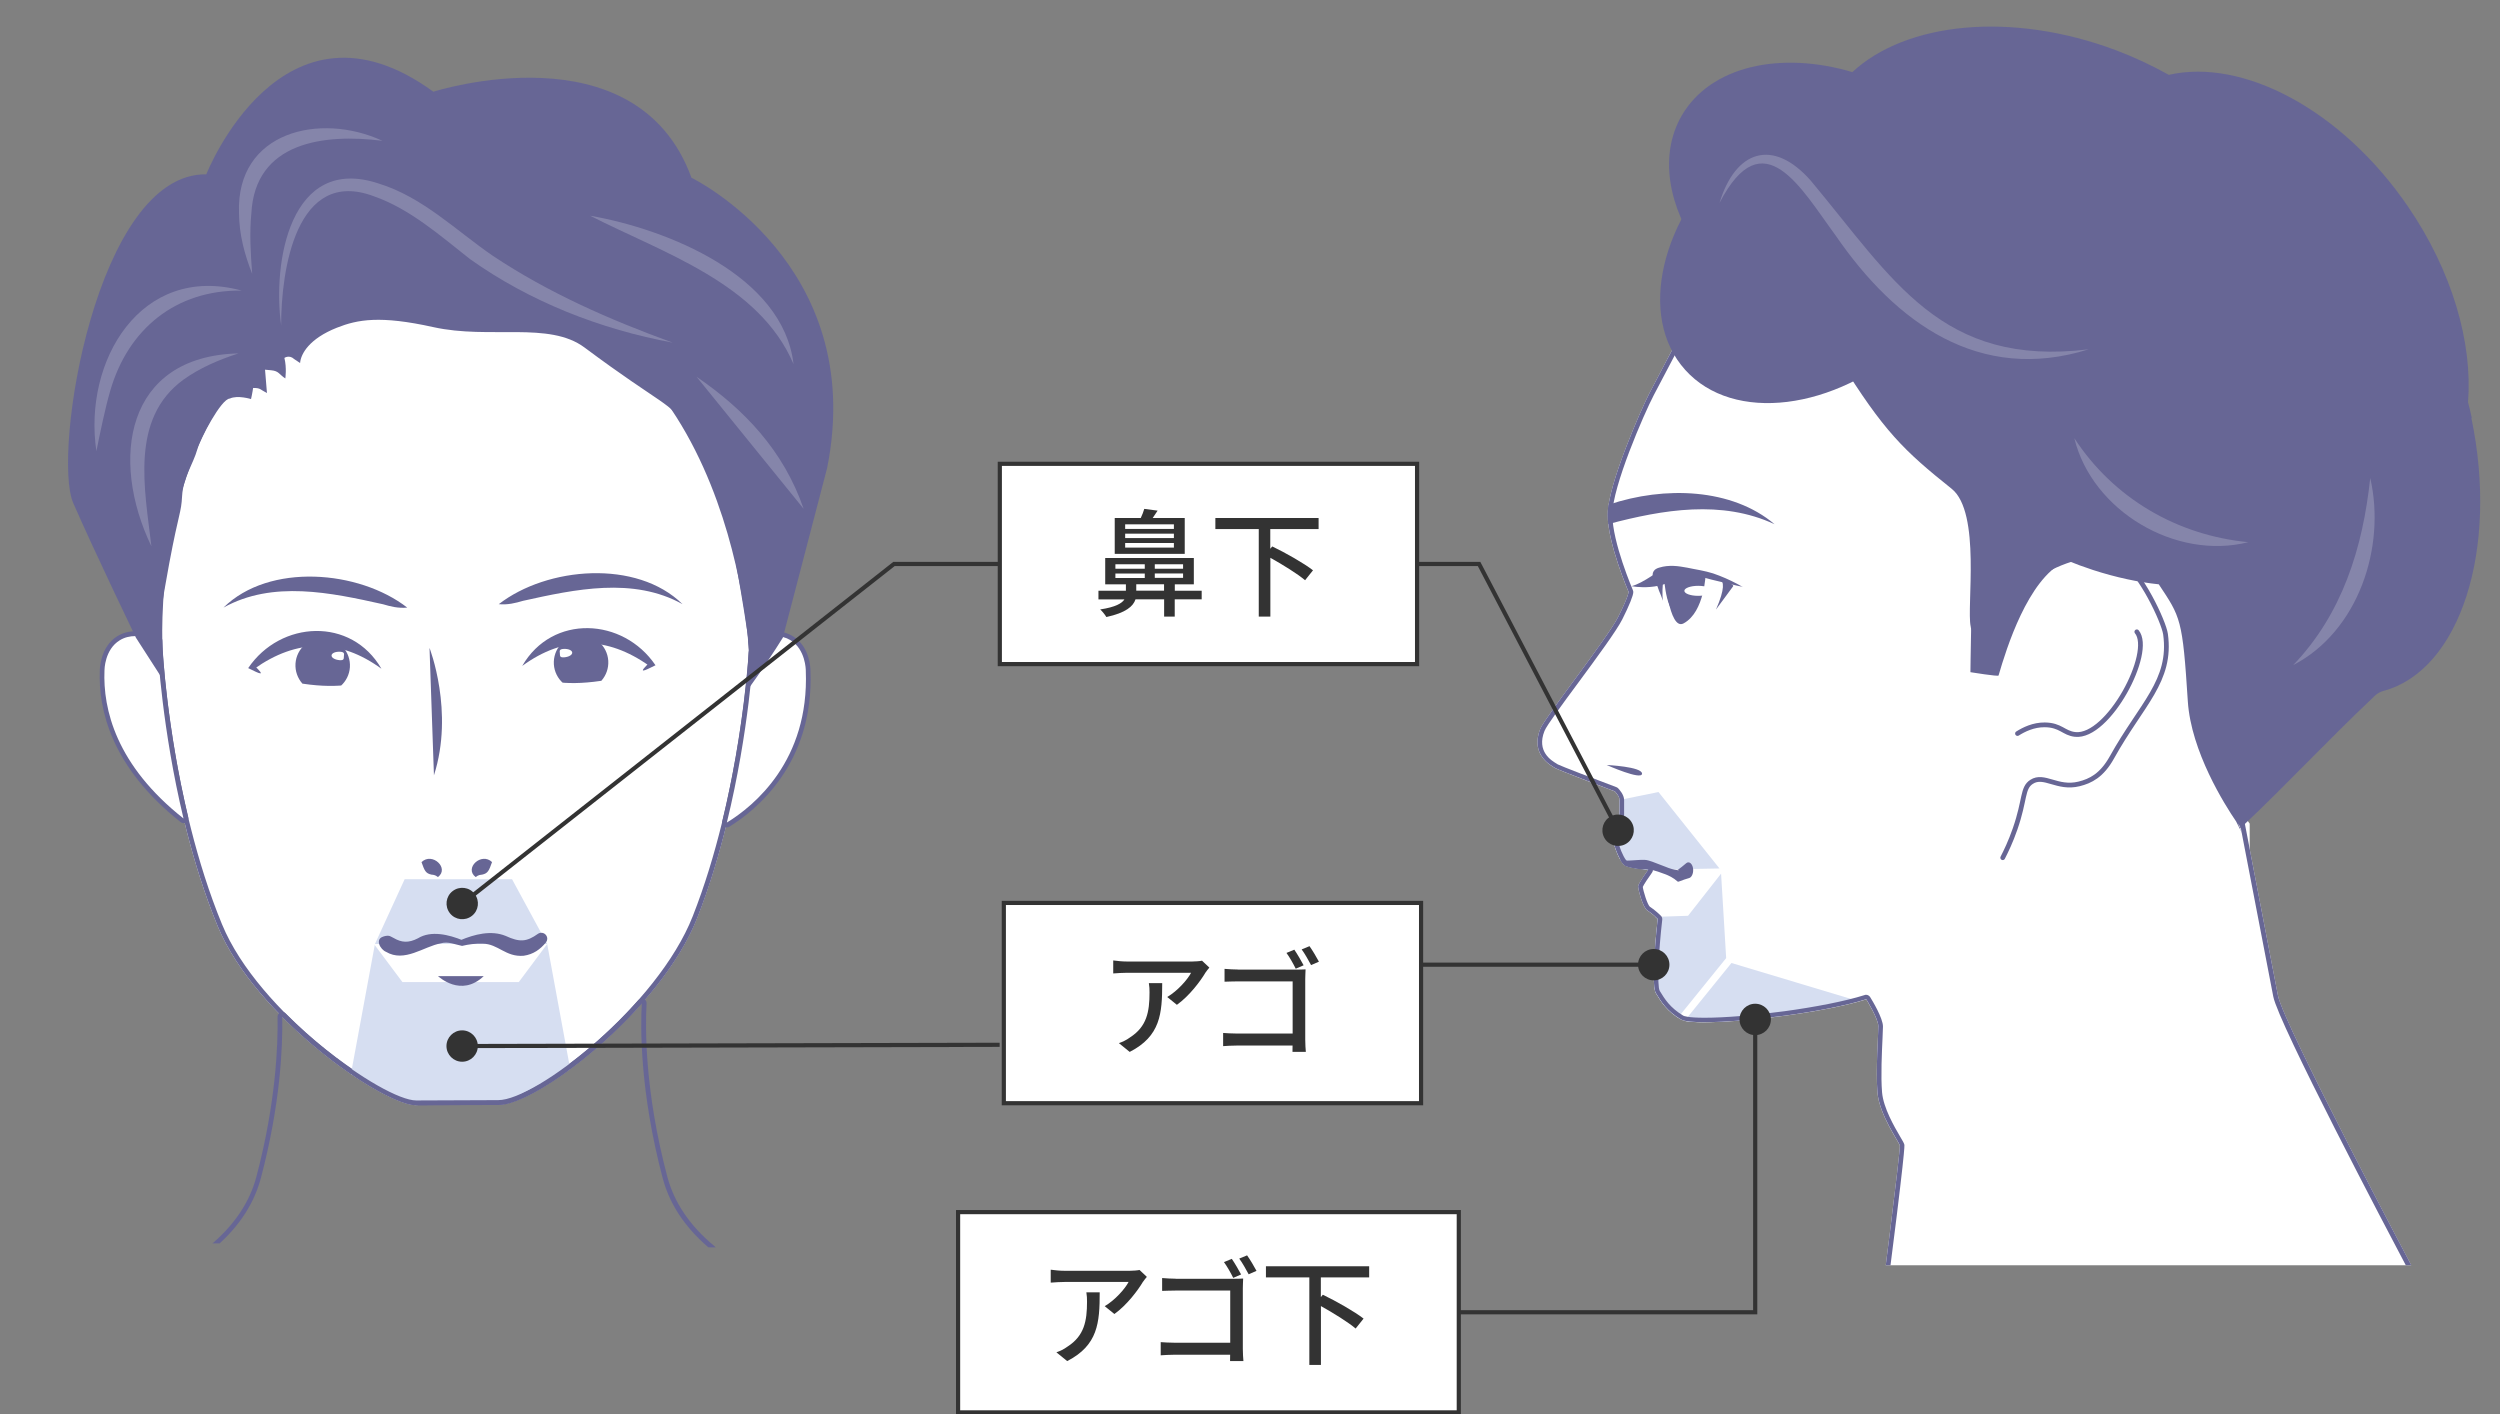 <?xml version="1.0" encoding="UTF-8"?><svg id="b" xmlns="http://www.w3.org/2000/svg" xmlns:xlink="http://www.w3.org/1999/xlink" viewBox="0 0 299.58 169.5"><rect x="0" y="0" width="299.58" height="169.5" fill="#808080" stroke="none"/><defs><clipPath id="e"><polygon points="106.87 149.65 0 148.79 0 1.98 106.87 2.83 106.87 149.65" style="fill:none;"/></clipPath><clipPath id="f"><path d="M76.79,80.51l1.28-.91s-8.13-7.99-15.94.23c0,0,3.14,4.06,14.66.68Z" style="fill:none;"/></clipPath><clipPath id="g"><path d="M31.51,80.85l-1.28-.91s8.13-7.99,15.94.23c0,0-3.14,4.06-14.66.68Z" style="fill:none;"/></clipPath><clipPath id="h"><rect x="177.56" width="122.03" height="151.62" style="fill:none;"/></clipPath></defs><g id="c"><g id="d"><g style="clip-path:url(#e);"><path d="M49.89,132.44c-4,0-19.33-10.58-23.81-21.47-6.19-15.03-7.14-32.83-7.15-33.01-.05-.88-1.17-21.95,10.7-34.76,5.63-6.08,13.27-9.23,22.7-9.38.22,0,.45,0,.66,0,34.9,0,37.3,43.61,37.32,44.05v.04s0,.04,0,.04c0,.17-.94,17.23-6.77,32.04-4.34,11.04-19.14,22.39-23.78,22.39-.03,0-.02,0-.11,0-.76,0-9.72.04-9.72.04h-.04Z" style="fill:#fff;"/><path d="M49.89,132.44c-4,0-19.33-10.58-23.81-21.47-6.19-15.03-7.14-32.83-7.15-33.01-.05-.88-1.17-21.95,10.7-34.76,5.63-6.08,13.27-9.23,22.7-9.38.22,0,.45,0,.66,0,34.9,0,37.3,43.61,37.32,44.05v.04s0,.04,0,.04c0,.17-.94,17.23-6.77,32.04-4.34,11.04-19.14,22.39-23.78,22.39-.03,0-.02,0-.11,0-.76,0-9.72.04-9.72.04h-.04Z" style="fill:none;"/><path d="M49.89,132.44c-4,0-19.33-10.58-23.81-21.47-6.19-15.03-7.14-32.83-7.15-33.01-.05-.88-1.17-21.95,10.7-34.76,5.63-6.08,13.27-9.23,22.7-9.38.22,0,.45,0,.66,0,34.9,0,37.3,43.61,37.32,44.05v.04s0,.04,0,.04c0,.17-.94,17.23-6.77,32.04-4.34,11.04-19.14,22.39-23.78,22.39-.03,0-.02,0-.11,0-.76,0-9.72.04-9.72.04h-.04Z" style="fill:none;"/><path d="M76.91,120.23h0M76.91,120.23c-.16,2.71-.27,10.47,2.5,20.95.93,3.52,3.09,6.34,5.85,8.61H25.41c2.76-2.27,4.91-5.09,5.85-8.61,2.35-8.86,2.63-15.77,2.56-19.34,6.08,6.12,13.47,10.6,16.07,10.6h.04s8.96-.04,9.72-.04c.03,0,.05,0,.07,0,.03,0,.03,0,.05,0,3.17,0,11.07-5.29,17.15-12.17M76.91,119.67s-.02,0-.03,0c-.12,0-.23.05-.31.12,0,0,0,0,0,0,0,0,0,0,0,0-.02.02-.04.03-.06.05,0,0,0,0,0,0h0s-.01.02-.02.02c-6.06,6.85-13.83,11.97-16.72,11.97h-.12s0,0,0,0c-.76,0-9.71.04-9.71.04-2.2,0-9.38-4.06-15.71-10.43-.11-.11-.25-.17-.4-.17-.07,0-.15.01-.22.04-.21.09-.35.3-.35.53.06,3.35-.19,10.29-2.54,19.18-.82,3.11-2.73,5.91-5.66,8.32-.18.15-.25.4-.17.63.08.23.29.38.53.38h59.85c.24,0,.45-.15.53-.38.08-.23.01-.48-.17-.63-2.93-2.41-4.83-5.21-5.66-8.32-2.72-10.27-2.65-17.87-2.49-20.72,0-.03,0-.06,0-.09,0-.31-.25-.57-.56-.57h0ZM76.91,120.8h0,0Z" style="fill:#676695;"/><polyline points="60.51 132.11 49.07 132.11 42.05 128.71 44.93 113.12 65.57 113.12 68.33 128.11" style="fill:#d6def1;"/><polygon points="44.93 113.12 48.49 105.36 61.36 105.36 65.57 113.12 44.93 113.12" style="fill:#d6def1;"/><polygon points="62.17 117.68 48.22 117.68 44.81 113.12 65.57 113.12 62.17 117.68" style="fill:#fff;"/><path d="M52.99,34.39c34.44,0,36.73,43.08,36.75,43.51,0,0,0,0,0,.02,0,0,0,.01,0,.02,0,.17-.94,17.15-6.73,31.86-4.22,10.74-18.78,22.03-23.3,22.03h-.07c-.76,0-9.72.04-9.76.04-3.87,0-18.92-10.5-23.28-21.12-6.15-14.93-7.1-32.64-7.11-32.83-.05-.88-1.17-21.7,10.55-34.34,5.52-5.96,13.02-9.05,22.29-9.2.22,0,.44,0,.65,0M52.99,33.83c-.22,0-.44,0-.66,0-9.43.15-17.06,3.3-22.7,9.38-11.87,12.8-10.75,33.88-10.7,34.76,0,.18.96,17.98,7.15,33.01,4.48,10.89,19.81,21.47,23.81,21.47h.04s8.96-.04,9.72-.04c.03,0,.05,0,.07,0,.03,0,.03,0,.05,0,4.64,0,19.44-11.35,23.78-22.39,5.83-14.81,6.76-31.87,6.77-32.04v-.04s0-.04,0-.04c-.02-.44-2.42-44.05-37.32-44.05h0Z" style="fill:#676695;"/><path d="M22,98.35c-.06,0-.12-.02-.18-.06-8.25-6.52-9.76-13.37-9.58-17.98,0-.1.02-2.66,1.97-3.85.59-.36,1.29-.55,2.07-.55s1.71.2,2.71.58c.11.04.18.14.18.26.01.66.04,1.08.04,1.18.02.38.53,9.44,3.07,20.05.03.12-.02.24-.12.3-.05.03-.1.04-.15.04Z" style="fill:#fff;"/><path d="M16.28,76.21c.77,0,1.64.19,2.6.57.01.67.04,1.09.04,1.2,0,.13.5,9.35,3.07,20.1-8.1-6.4-9.66-13.12-9.47-17.74,0-.06.01-2.51,1.84-3.62.55-.34,1.19-.5,1.92-.5M16.28,75.64c-.83,0-1.58.2-2.21.59-2.08,1.27-2.11,3.99-2.11,4.1-.19,4.65,1.35,11.59,9.69,18.19.1.08.23.12.35.12.11,0,.21-.03.31-.09.2-.13.3-.37.25-.61-2.57-10.73-3.05-19.91-3.06-20,0-.11-.03-.52-.04-1.18,0-.23-.15-.43-.36-.52-1.02-.4-1.97-.6-2.81-.6h0Z" style="fill:#676695;"/><path d="M87.1,98.85c-.06,0-.12-.02-.17-.05-.09-.07-.14-.18-.11-.3,2.65-10.87,3.17-20.16,3.2-20.55,0-.1-.02-.49-.09-1.16-.01-.13.06-.24.18-.29.98-.38,1.89-.58,2.69-.58s1.47.18,2.07.55c1.92,1.17,1.97,3.62,1.97,3.9.44,11.07-6.56,16.58-9.59,18.44-.05.03-.1.04-.15.04Z" style="fill:#fff;"/><path d="M92.8,76.21c.73,0,1.37.17,1.92.5,1.82,1.11,1.84,3.56,1.84,3.66.43,10.79-6.21,16.21-9.46,18.2,2.68-10.97,3.2-20.47,3.2-20.6v-.04s0-.04,0-.04c0-.04-.02-.44-.09-1.12.95-.37,1.82-.56,2.59-.56M92.8,75.64c-.83,0-1.77.2-2.79.6-.24.09-.38.33-.36.58.06.66.08,1.05.08,1.09,0,0,0,.01,0,.02,0,0,0,.01,0,.02,0,.09-.54,9.64-3.19,20.5-.05.22.03.46.22.59.1.07.22.11.33.11.1,0,.21-.03.3-.08,3.07-1.88,10.18-7.48,9.73-18.71,0-.27-.06-2.87-2.11-4.12-.64-.39-1.38-.59-2.21-.59h0Z" style="fill:#676695;"/><path d="M50.51,103.31c1.28-1.24,3.38.73,1.97,1.79-.36-.29-.61-.27-.77-.29-.71-.15-.84-.48-1.2-1.5h0Z" style="fill:#676695;"/><path d="M58.96,103.31c-.36,1.02-.49,1.35-1.19,1.5-.16.03-.41,0-.77.29-1.42-1.06.69-3.03,1.97-1.79h0Z" style="fill:#676695;"/><path d="M45.98,112.21c.75-.21.84.05,1.19.19.96.56,1.78.62,2.91.04,1.56-.97,3.72-.44,5.37.24,0,0-.28-.01-.28-.01,1.68-.71,3.68-1.23,5.42-.52,1.67.77,2.5.74,3.89-.26.33-.21.77-.12.98.21.18.27.15.61-.05.85-.67.8-1.47,1.41-2.66,1.58-2.17.18-3.04-1.43-4.92-1.45-.82-.03-1.68.08-2.46.27-.82-.16-1.68-.58-2.58-.3-2.01.37-4.32,2.33-6.53,1.01-.67-.26-1.4-1.54-.29-1.84h0Z" style="fill:#676695;"/><path d="M52.48,116.97c.08.04,2.74,2.6,5.49,0h-5.49Z" style="fill:#676695;"/><path d="M51.47,77.64s2.98,7.64.53,15.27l-.53-15.27Z" style="fill:#676695;"/><path d="M76.79,80.51l1.28-.91s-7.68-8.02-15.49.2c0,0,2.69,4.09,14.2.71Z" style="fill:#fff;"/><path d="M62.58,79.8c3.6-6.24,12.09-5.81,15.97-.08-1.45.72-2.21,1.09-.66-.38,0,0-.05.48-.05.48-5.11-3.65-10.27-3.67-15.26-.02h0Z" style="fill:#676695;"/><g style="clip-path:url(#f);"><path d="M66.37,79.61c.12,1.81,1.67,3.17,3.47,3.06,1.8-.12,3.16-1.68,3.05-3.49-.12-1.81-1.67-3.18-3.47-3.06-1.8.12-3.16,1.68-3.05,3.49Z" style="fill:#676695;"/></g><path d="M67.09,78.3c.02.28-.04.51.51.47.55-.04.99-.29.97-.57-.02-.28-.48-.47-1.04-.44-.55.04-.46.26-.44.53Z" style="fill:#fff;"/><path d="M26.78,72.81c5.48-5.4,16.24-4.49,22.02,0-1.08.1-1.99-.13-2.9-.4-6.23-1.39-13.22-2.89-19.12.4h0Z" style="fill:#676695;"/><path d="M81.79,72.4c-5.9-3.29-12.89-1.78-19.12-.4-.91.27-1.83.5-2.9.4,5.79-4.49,16.54-5.4,22.02,0h0Z" style="fill:#676695;"/><path d="M31.51,80.85l-1.28-.91s7.68-8.02,15.49.2c0,0-2.69,4.09-14.2.71Z" style="fill:#fff;"/><path d="M45.71,80.14c-4.99-3.65-10.14-3.62-15.26.02,0,0-.05-.48-.05-.48,1.56,1.48.77,1.09-.66.38,3.88-5.73,12.37-6.16,15.97.08h0Z" style="fill:#676695;"/><g style="clip-path:url(#g);"><path d="M41.93,79.95c-.12,1.81-1.67,3.18-3.47,3.06-1.8-.12-3.16-1.68-3.05-3.49.12-1.81,1.67-3.17,3.47-3.06s3.16,1.68,3.05,3.49Z" style="fill:#676695;"/></g><path d="M41.21,78.64c-.02.28.04.51-.51.47-.55-.04-.99-.29-.97-.57.02-.28.48-.47,1.04-.44.55.04.46.26.44.53Z" style="fill:#fff;"/><path d="M89.89,82.29s-.32-3.28-.11-4.61c.09-.55-1.97-12.93-2.49-14.65-1.91-6.23-4.95-11.6-5.08-11.82-1.89-3.08-2.64-2.47-12.17-9.57-4.24-3.16-11.34-.94-18.11-2.44-6.4-1.42-9.08-.91-11.56.07-3.32,1.32-4.32,3.13-4.41,4.23l-.72-.48c-.58-.54-1.16-.13-1.16-.13.3,1.22.11,2.46.11,2.46-.78-.51-.76-.89-1.69-.98l-.74-.07s.24,2.8.23,2.8c-.82-.41-.74-.62-1.66-.61,0,0-.1.71-.25,1.33,0,0-1.61-.5-2.54-.06-1.03.02-3.54,4.81-3.89,6.07-.5,1.79-1.71,3.38-1.83,5.62-.11,2.06-.37,1.84-1.53,8.01-1.01,5.4-1.07,6.53-1.02,6.99,0,0,.34,7.07.33,7.08,0,0-.02,0-.02,0l-3.29-5.11s0,0,0,0c-.01-.03-4.95-10.27-7.51-16.13-2.57-5.86,2.75-39.58,15.94-39.4h0s9.08-23.09,27.21-9.9c0,0,0,0,0,0,.03,0,24.33-7.82,30.93,10.31,0,0,0,0,0,0,.01,0,21.14,10.3,16.26,34.77h0s-5.31,20.34-5.31,20.34c0,0,0,0,0,0s0,0,0,0c-.84,1.37-2.79,4.31-3.93,5.86Z" style="fill:#676695;"/><path d="M70.72,25.85c9.22,1.62,23.12,7.16,24.37,17.78-4.14-9.69-15.62-13.3-24.37-17.78h0Z" style="fill:#fff; opacity:.2;"/><path d="M33.7,39.05c-1.08-7.59,1.06-20.56,11.64-17.07,5.33,1.63,9.35,5.69,13.74,8.69,6.66,4.43,13.98,7.65,21.53,10.39-8.62-1.59-17.08-4.89-24.27-10-3.58-2.81-7.2-6.02-11.51-7.53-9.35-3.54-11.15,8.85-11.14,15.51h0Z" style="fill:#fff; opacity:.2;"/><path d="M28.96,34.82c-7.91-.09-13.61,4.61-15.75,12.01-.62,2.12-1.22,5.08-1.66,7.23-1.61-10.78,5.32-22.51,17.41-19.24h0Z" style="fill:#fff; opacity:.2;"/><path d="M96.3,60.97c-2.42-7.04-7.2-11.97-12.83-15.82h0" style="fill:#fff; opacity:.2;"/><path d="M18.13,65.44c-4.97-10.35-3.15-22.77,10.45-23.09-2.4.77-4.68,1.77-6.59,3.14-6.43,4.68-4.65,13.1-3.85,19.95Z" style="fill:#fff; opacity:.2;"/><path d="M45.8,16.87c-6.98-.88-15.24.13-15.68,8.71-.23,2.33-.09,4.77.1,7.23-.91-2.29-1.57-4.74-1.58-7.3-.35-9.77,9.73-12.08,17.16-8.65h0Z" style="fill:#fff; opacity:.2;"/></g><g style="clip-path:url(#h);"><path d="M272.97,119.31c-.67-3.46-4.49-23.3-4.49-23.3l13.19-29.74s-16.74-11.48-18.52-16.95c-1.79-5.47-18.3-15.4-23.55-17.74-5.24-2.34-28.79-4.02-28.79-4.02l-4.6,3.96c.82-1.67-1.36,1.79-8.54,15.57-1,1.92-5.02,11.05-5.02,14.56s2.51,9.29,2.51,9.29c0,0,0,.5-1.26,3.01-1.26,2.51-8.74,11.94-9.33,13.41-1.27,3.18,1.47,4.47,1.8,4.69.33.22,7.14,2.79,7.14,2.79,0,0,.56.56.56,1v3.01l-.62,2.43s.62,2.15,1.4,2.48c.78.33,2.68.45,2.68.45,0,0-1.23,1.67-1.23,2.01s.56,2.57,1.12,2.9c.56.33,1.23,1,1.23,1,0,0-.89,7.77-.22,8.88.67,1.12,1.34,2.17,3.01,3.17,1.67,1,15.84-.41,22.2-2.41,0,0,1.45,2.34,1.45,3.24s-.33,5.24-.11,7.92c.22,2.68,2.57,5.91,2.68,6.36.11.45-2.36,19.7-2.36,19.7,0,0,11.96,8.7,23.45,4.58,11.49-4.13,40.61-9.15,40.61-9.15,0,0-15.72-29.65-16.39-33.11Z" style="fill:#fff;"/><path d="M194.85,103.78c.78.33,2.68.45,2.68.45h0s0,0,0,0l8.52-.16-7.31-9.16-4.67.95v3.01l-.62,2.43s.62,2.15,1.4,2.48Z" style="fill:#d6def1;"/><path d="M201.1,121.92l5.75-7.11-.61-10.12-3.96,5.05-3.92.13c.17.16.29.27.29.27,0,0-.89,7.77-.22,8.88.67,1.12,1.34,2.17,3.01,3.17,0,0,0,0,0,0l-.33-.27Z" style="fill:#d6def1;"/><path d="M207.49,115.4h-.01s-5.62,6.94-5.62,6.94c2.74.63,14.45-.67,20.8-2.38l-15.17-4.56Z" style="fill:#d6def1;"/><ellipse cx="218.54" cy="29.43" rx="22.3" ry="15.59" transform="translate(36.32 153.62) rotate(-41.95)" style="fill:#676695;"/><polygon points="269.65 70.59 258.21 54.86 236.18 75.59 235.75 108.2 269.65 70.59" style="fill:#fff;"/><path d="M268.16,98.66c.18.26.29.41.29.41v.15c-.09-.18-.19-.37-.29-.56Z" style="fill:none; stroke:#fff; stroke-linecap:round; stroke-miterlimit:10; stroke-width:2.27px;"/><path d="M272.97,119.31c-.67-3.46-4.49-23.3-4.49-23.3l13.19-29.74s-16.74-11.48-18.52-16.95c-1.79-5.47-18.3-15.4-23.55-17.74-5.24-2.34-28.79-4.02-28.79-4.02l-4.6,3.96c.82-1.67-1.36,1.79-8.54,15.57-1,1.92-5.02,11.05-5.02,14.56s2.51,9.29,2.51,9.29c0,0,0,.5-1.26,3.01-1.26,2.51-8.74,11.94-9.33,13.41-1.27,3.18,1.47,4.47,1.8,4.69.33.22,7.14,2.79,7.14,2.79,0,0,.56.56.56,1v3.01l-.62,2.43s.62,2.15,1.4,2.48c.78.33,2.68.45,2.68.45,0,0-1.23,1.67-1.23,2.01s.56,2.57,1.12,2.9c.56.33,1.23,1,1.23,1,0,0-.89,7.77-.22,8.88.67,1.12,1.34,2.17,3.01,3.17,1.67,1,15.84-.41,22.2-2.41,0,0,1.45,2.34,1.45,3.24s-.33,5.24-.11,7.92c.22,2.68,2.57,5.91,2.68,6.36.11.45-2.36,19.7-2.36,19.7,0,0,11.96,8.7,23.45,4.58,11.49-4.13,40.61-9.15,40.61-9.15,0,0-15.72-29.65-16.39-33.11Z" style="fill:none;"/><path d="M201.68,75.07c.4-.04,2.76-.32,3.95-2.03.42-.61.59-1.24.63-1.4.11-.45.4-1.61-.15-2.14-.36-.36-.78-.13-1.78-.25-1.6-.19-2.07-.95-2.55-.77-.56.21-.91,1.6-.1,6.59Z" style="fill:#fff;"/><path d="M268.43,99.29s-.02-.03-.03-.05c0,.02.02.03.03.05Z" style="fill:#676695;"/><path d="M296.2,50.09c-.13-.64-.29-1.27-.45-1.89.56-7.08-1.86-15.67-7.23-23.5-7.94-11.57-19.76-17.76-28.63-15.73-1.98-1.11-4.1-2.11-6.36-2.96-12.52-4.69-25.12-3.35-31.56,2.63-8.65-2.57-17.02-.71-20.45,5.22-2.72,4.72-1.65,10.87,2.2,16.31-1.79,4-3.35,8.06-1.45,6.36.23-.17.84-3.88,2.61-4.83,2.12,2.57,4.87,4.92,8.15,6.81,2.04,1.18,4.13,2.09,6.21,2.74.39.6.79,1.22,1.19,1.88,5.3,8.56,7.72,10.87,13.44,15.44,3.55,2.84,1.77,14.17,2.28,16.49.04.17.06.35.05.53-.05,2.31-.08,4.96-.08,4.96,0,0,3.33.54,3.37.4.96-3.31,3.51-11.45,7.84-13.63,0,0,.11-.08.3-.19,1.01.42,2.07.81,3.17,1.17,2.77.9,5.46,1.47,7.89,1.72,2.62,3.95,2.85,4.11,3.48,14.01.39,6.04,4.44,12.43,5.79,14.41.11.22.25.5.44.88.42.76.29.47.03-.03,6.19-5.86,9.98-10.07,16.18-15.94.28-.27.64-.46,1.02-.56,9.13-2.46,13.83-16.88,10.52-32.7ZM268.16,98.66c.18.26.29.41.29.41v.15c-.09-.18-.19-.37-.29-.56Z" style="fill:#676695;"/><path d="M268.45,99.32s-.01-.02-.02-.03c.01.02.02.03.02.03Z" style="fill:#676695;"/><path d="M268.4,99.24c-.11-.19-.18-.33-.24-.42.08.14.18.32.24.42Z" style="fill:#676695;"/><path d="M268.16,98.81c-.1-.18-.16-.28,0,0h0Z" style="fill:#676695;"/><path d="M211,28.14c2.46.18,23.55,1.8,28.37,3.95,2.62,1.17,8.06,4.25,12.98,7.65,5.89,4.07,9.53,7.53,10.26,9.75,1.69,5.18,15.76,15.16,18.35,16.97l-13,29.32c-.05.11-.06.22-.04.34,0,0,3.82,19.84,4.49,23.3.63,3.24,13.65,27.99,16.08,32.58-4.7.83-29.58,5.32-39.94,9.04-1.99.72-4.14,1.08-6.38,1.08-7.84,0-14.83-4.42-16.27-5.39,2.44-19.02,2.33-19.43,2.3-19.57-.05-.18-.16-.39-.5-.95-.7-1.2-2.01-3.44-2.17-5.32-.16-1.95-.02-4.83.06-6.55.03-.62.05-1.09.05-1.33,0-1-1.28-3.12-1.54-3.53-.11-.17-.29-.27-.48-.27-.06,0-.11,0-.17.03-4.85,1.53-14.3,2.72-19.19,2.72-2.03,0-2.48-.21-2.55-.25-1.61-.97-2.22-1.99-2.82-2.97-.35-.61-.12-4.9.3-8.53.02-.17-.04-.34-.16-.47-.03-.03-.73-.72-1.32-1.08-.3-.24-.8-1.89-.85-2.38.11-.27.65-1.08,1.11-1.72.12-.17.14-.39.06-.58-.09-.19-.27-.31-.48-.32-.5-.03-1.92-.16-2.49-.4-.27-.11-.74-1.03-1.04-1.97l.58-2.27s.02-.09.02-.14v-3.01c0-.65-.6-1.28-.72-1.41-.06-.06-.13-.1-.2-.13-2.53-.95-6.68-2.54-7.03-2.73-.03-.02-.08-.05-.14-.09-.6-.36-2.44-1.44-1.45-3.92.25-.64,2.19-3.27,4.07-5.81,2.25-3.05,4.57-6.21,5.25-7.56.84-1.67,1.32-2.86,1.32-3.27,0-.08-.02-.15-.05-.23-.02-.06-2.46-5.71-2.46-9.06s3.8-12.08,4.96-14.3c4.78-9.17,7.38-13.83,8.27-15.31.05-.02.09-.05.13-.09l4.43-3.81M206.77,31.52h0,0M210.81,27.56l-4.6,3.96c.12-.25.18-.39.16-.39-.11,0-2.6,4.26-8.7,15.95-1,1.92-5.02,11.05-5.02,14.56s2.51,9.29,2.51,9.29c0,0,0,.5-1.26,3.01-1.26,2.51-8.74,11.94-9.33,13.41-1.27,3.18,1.47,4.47,1.8,4.69.33.22,7.14,2.79,7.14,2.79,0,0,.56.56.56,1v3.01l-.62,2.43s.62,2.15,1.4,2.48c.78.33,2.68.45,2.68.45,0,0-1.23,1.67-1.23,2.01s.56,2.57,1.12,2.9c.56.33,1.23,1,1.23,1,0,0-.89,7.77-.22,8.88.67,1.12,1.34,2.17,3.01,3.17.38.23,1.41.33,2.84.33,4.87,0,14.44-1.19,19.36-2.75,0,0,1.45,2.34,1.45,3.24s-.33,5.24-.11,7.92c.22,2.68,2.57,5.91,2.68,6.36.11.45-2.36,19.7-2.36,19.7,0,0,7.81,5.69,16.88,5.69,2.15,0,4.37-.32,6.57-1.11,11.49-4.13,40.61-9.15,40.61-9.15,0,0-15.72-29.65-16.39-33.11-.67-3.46-4.49-23.3-4.49-23.3l13.19-29.74s-16.74-11.48-18.52-16.95c-1.79-5.47-18.3-15.4-23.55-17.74-5.24-2.34-28.79-4.02-28.79-4.02h0Z" style="fill:#676695;"/><path d="M206.11,69.5c.45.12.64.99-.48,3.54,0,0,1.92-2.61,2.05-2.78.22-.29-1.57-.76-1.57-.76Z" style="fill:#676695;"/><path d="M200.66,68.46c-.52-.03-1.22.22-1.22.22,0,0,.54,6.98,2.31,6.02,2.55-1.38,2.65-6.04,2.65-6.04,0,0-3.22-.17-3.74-.2Z" style="fill:#676695;"/><path d="M201.78,68.48c-.13-.43-1.6.06-1.6.06h-.83s.16,4.36,1.43,4.89c.75.31,1.13-4.52,1-4.95Z" style="fill:#676695;"/><path d="M192.53,91.67s4.25.2,4.24,1.04c-.02.84-4.24-1.04-4.24-1.04Z" style="fill:#676695;"/><path d="M201.23,104.25c-.07,0-.14-.01-.2-.02-.01.01-.03.02-.04.03l.25-.02Z" style="fill:#676695;"/><path d="M197.86,104.21c.53.13,1.07.32,1.6.52.53.19,1.06.45,1.55.89.04.03.08.05.13.03l.12-.04c.38-.14.76-.29,1.15-.39.06-.02.12-.05.18-.1.28-.25.39-.82.24-1.28-.15-.46-.5-.64-.78-.39-.33.29-.67.55-1.01.8.07,0,.14.02.2.02l-.25.02s.03-.02.04-.03c-.49-.04-.97-.19-1.44-.39-.54-.21-1.07-.42-1.62-.62-.14-.05-.27-.09-.42-.13-.13-.04-.31-.08-.46-.08-.29-.01-.57,0-.85.02-.55.03-1.11.09-1.61.06-.06,0-.12-.01-.18-.02l-.07-.02s0-.01-.01,0l-.29-.17c.22.41.48.77.76.89.47.2,1.35.32,1.97.39.09-.01.19-.04.28-.05.23-.03.49.03.76.09Z" style="fill:#676695;"/><path d="M208.87,70.33c-1.04-.2-2.04-.47-3.05-.7l-.75-.18-.74-.2c-.25-.07-.49-.14-.74-.19-.25-.06-.5-.12-.75-.15-1-.17-2.03-.07-2.93.16-.23.06-.45.11-.69.18l-.09.02s-.07.02-.07.02c-.02,0,.04,0,.16-.16.05-.08.06-.16.06-.19,0-.04,0-.04-.01-.03,0,.02,0,.07,0,.13.01.24.01.54,0,.81l-.05.82v-.02c0,.22,0,.45,0,.67,0,.22.02.45.05.67-.07-.21-.15-.42-.23-.63-.08-.21-.18-.41-.26-.62v-.02c-.08-.25-.17-.49-.29-.72-.11-.24-.24-.44-.35-.71-.03-.07-.05-.14-.08-.25-.01-.06-.02-.12-.02-.22,0-.1.04-.24.12-.37.08-.13.2-.23.28-.27.08-.05.15-.08.2-.1.06-.02.08-.03.12-.04l.1-.03c.26-.08.55-.14.83-.17.57-.06,1.14-.03,1.68.05.54.08,1.07.18,1.59.29.52.1,1.04.19,1.56.32.26.06.51.13.76.21.25.08.5.17.74.27.98.38,1.93.84,2.84,1.37Z" style="fill:#676695;"/><path d="M199.2,68.12s-2.32,1.79-3.69,2.12c0,0,3.93.82,6.26-1.7l-2.57-.42Z" style="fill:#676695;"/><ellipse cx="203.5" cy="70.8" rx="1.66" ry=".6" style="fill:#fff;"/><path d="M212.65,62.82c-5.09-4.32-13.17-4.61-19.89-2.34-.07.43-.11.83-.11,1.17,0,.36.03.75.08,1.15,6.58-1.74,13.59-2.93,19.92.02Z" style="fill:#676695;"/><path d="M206.05,24.32c1.91-6.31,6.4-7.82,10.94-2.67,9.87,11.82,15.63,22.37,33.3,20.21-13.1,4.11-23.12-3.17-30.3-13.61-4.14-5.61-8.68-14.06-13.94-3.93h0Z" style="fill:#fff; opacity:.2;"/><path d="M244.49,68.72c2.9-1.83,7.41-3.07,9.66-1.65,2.36,1.5,5.14,7.42,5.35,8.93.77,5.6-2.89,8.39-6.42,14.75-1.21,2.18-2.57,2.85-3.95,3.19-2.6.64-4.18-1.22-5.68-.25-1.14.73-.75,2.12-1.98,5.65-.53,1.53-1.11,2.72-1.48,3.44" style="fill:none; stroke:#676695; stroke-linecap:round; stroke-linejoin:round; stroke-width:.57px;"/><path d="M241.76,87.9c.76-.48,1.91-1.05,3.26-1.04,1.94.02,2.27,1,3.65,1.15,3.99.43,9.41-9.85,7.39-12.3" style="fill:none; stroke:#676695; stroke-linecap:round; stroke-miterlimit:10; stroke-width:.57px;"/><path d="M284.03,57.28c1.91,8.28-1.43,18.37-9.23,22.42,5.88-6.14,8.34-14.04,9.23-22.42h0Z" style="fill:#fff; opacity:.2;"/><path d="M248.57,52.51c4.7,7.2,12.31,11.64,20.85,12.46-8.71,2.2-18.73-3.76-20.85-12.46h0Z" style="fill:#fff; opacity:.2;"/><rect x="177.56" width="122.03" height="151.62" style="fill:none;"/></g><rect x="119.81" y="55.58" width="50" height="24" style="fill:#fff; stroke:#333; stroke-miterlimit:10; stroke-width:.5px;"/><rect x="120.29" y="108.2" width="50" height="24" style="fill:#fff; stroke:#333; stroke-miterlimit:10; stroke-width:.5px;"/><rect x="114.81" y="145.25" width="60" height="24" style="fill:#fff; stroke:#333; stroke-miterlimit:10; stroke-width:.5px;"/><path d="M143.99,71.82h-3.22v2.07h-1.27v-2.07h-3.43c-.27.84-1.16,1.61-3.49,2.12-.15-.25-.49-.69-.74-.91,1.85-.28,2.61-.74,2.9-1.2h-3.11v-1.04h3.29v-.77h-2.48v-3.15h10.62v3.15h-2.28v.77h3.22v1.04ZM141.97,66.37h-8.39v-4.3h3.12c.17-.36.34-.78.42-1.09l1.6.21c-.2.31-.41.62-.59.88h3.84v4.3ZM133.66,68.15h3.52v-.53h-3.52v.53ZM133.66,69.26h3.52v-.53h-3.52v.53ZM140.67,62.83h-5.84v.55h5.84v-.55ZM140.67,63.95h-5.84v.53h5.84v-.53ZM140.67,65.07h-5.84v.55h5.84v-.55ZM139.49,70.78v-.77h-3.33v.77h3.33ZM141.77,67.62h-3.39v.53h3.39v-.53ZM141.77,68.72h-3.39v.53h3.39v-.53Z" style="fill:#333;"/><path d="M152.22,63.39v2.37l.24-.28c1.6.77,3.8,2.02,4.88,2.86l-.95,1.19c-.9-.76-2.65-1.85-4.16-2.69v7.05h-1.39v-10.49h-5.2v-1.33h12.37v1.33h-5.79Z" style="fill:#333;"/><path d="M144.46,116.54c-.6,1.02-1.93,2.8-3.43,3.87l-1.16-.94c1.23-.71,2.45-2.1,2.86-2.9h-7.68c-.56,0-1.05.04-1.65.08v-1.56c.52.07,1.09.13,1.65.13h7.83c.31,0,.94-.04,1.16-.1l.88.83c-.13.15-.35.42-.46.59ZM135.37,126.05l-1.29-1.05c.41-.14.9-.36,1.34-.69,2-1.29,2.33-3.05,2.33-5.38,0-.38-.01-.71-.08-1.12h1.6c0,3.66-.21,6.35-3.89,8.24Z" style="fill:#333;"/><path d="M148.37,116.19h6.96c.38,0,.85-.01,1.12-.03-.01.31-.04.8-.04,1.16v7.26c0,.49.04,1.18.07,1.47h-1.6c0-.18.01-.45.01-.76h-6.65c-.56,0-1.26.04-1.67.07v-1.58c.41.03,1.02.07,1.62.07h6.71v-6.25h-6.54c-.55,0-1.26.03-1.62.04v-1.54c.49.04,1.15.08,1.62.08ZM156.22,115.67l-.95.41c-.28-.57-.74-1.39-1.11-1.89l.94-.39c.34.49.84,1.36,1.12,1.88ZM158.05,115.24l-.94.41c-.31-.57-.76-1.39-1.13-1.88l.94-.39c.35.49.85,1.33,1.13,1.86Z" style="fill:#333;"/><path d="M136.97,153.59c-.6,1.02-1.93,2.8-3.43,3.87l-1.16-.94c1.23-.71,2.45-2.1,2.86-2.9h-7.68c-.56,0-1.05.04-1.65.08v-1.55c.52.07,1.09.13,1.65.13h7.83c.31,0,.94-.04,1.16-.1l.88.83c-.13.15-.35.42-.46.59ZM127.88,163.1l-1.29-1.05c.41-.14.9-.36,1.34-.69,2-1.29,2.33-3.05,2.33-5.38,0-.38-.01-.71-.08-1.12h1.6c0,3.66-.21,6.34-3.89,8.24Z" style="fill:#333;"/><path d="M140.89,153.24h6.96c.38,0,.85-.01,1.12-.03-.01.31-.04.8-.04,1.16v7.26c0,.49.04,1.18.07,1.47h-1.6c0-.18.01-.45.01-.76h-6.65c-.56,0-1.26.04-1.67.07v-1.58c.41.03,1.02.07,1.62.07h6.71v-6.25h-6.54c-.55,0-1.26.03-1.62.04v-1.54c.49.04,1.15.08,1.62.08ZM148.73,152.72l-.95.41c-.28-.57-.74-1.39-1.11-1.89l.94-.39c.34.49.84,1.36,1.12,1.88ZM150.57,152.29l-.94.41c-.31-.57-.76-1.39-1.13-1.88l.94-.39c.35.49.85,1.33,1.13,1.86Z" style="fill:#333;"/><path d="M158.28,153.06v2.37l.24-.28c1.6.77,3.8,2.02,4.88,2.86l-.95,1.19c-.9-.76-2.65-1.85-4.16-2.69v7.05h-1.39v-10.49h-5.2v-1.33h12.37v1.33h-5.79Z" style="fill:#333;"/><polyline points="193.9 99.49 177.24 67.58 169.81 67.58" style="fill:none; stroke:#333; stroke-miterlimit:10; stroke-width:.5px;"/><path d="M195.57,98.62c.48.92.12,2.06-.8,2.54-.92.48-2.06.12-2.54-.8-.48-.92-.12-2.06.8-2.54s2.06-.12,2.54.8Z" style="fill:#333;"/><polyline points="55.39 108.28 107.13 67.58 119.65 67.58" style="fill:none; stroke:#333; stroke-miterlimit:10; stroke-width:.5px;"/><path d="M56.55,109.75c-.82.64-2,.5-2.64-.32-.64-.82-.5-2,.32-2.64.82-.64,2-.5,2.64.32.64.82.5,2-.32,2.64Z" style="fill:#333;"/><line x1="119.79" y1="125.2" x2="55.39" y2="125.35" style="fill:none; stroke:#333; stroke-miterlimit:10; stroke-width:.5px;"/><path d="M55.38,123.47c-1.04,0-1.88.85-1.88,1.88,0,1.04.85,1.88,1.88,1.88,1.04,0,1.88-.85,1.88-1.88,0-1.04-.85-1.88-1.88-1.88Z" style="fill:#333;"/><line x1="170.09" y1="115.6" x2="198.17" y2="115.6" style="fill:none; stroke:#333; stroke-miterlimit:10; stroke-width:.5px;"/><circle cx="198.17" cy="115.6" r="1.88" style="fill:#333;"/><polyline points="174.81 157.25 210.33 157.25 210.33 122.16" style="fill:none; stroke:#333; stroke-miterlimit:10; stroke-width:.5px;"/><circle cx="210.33" cy="122.16" r="1.88" style="fill:#333;"/></g></g></svg>